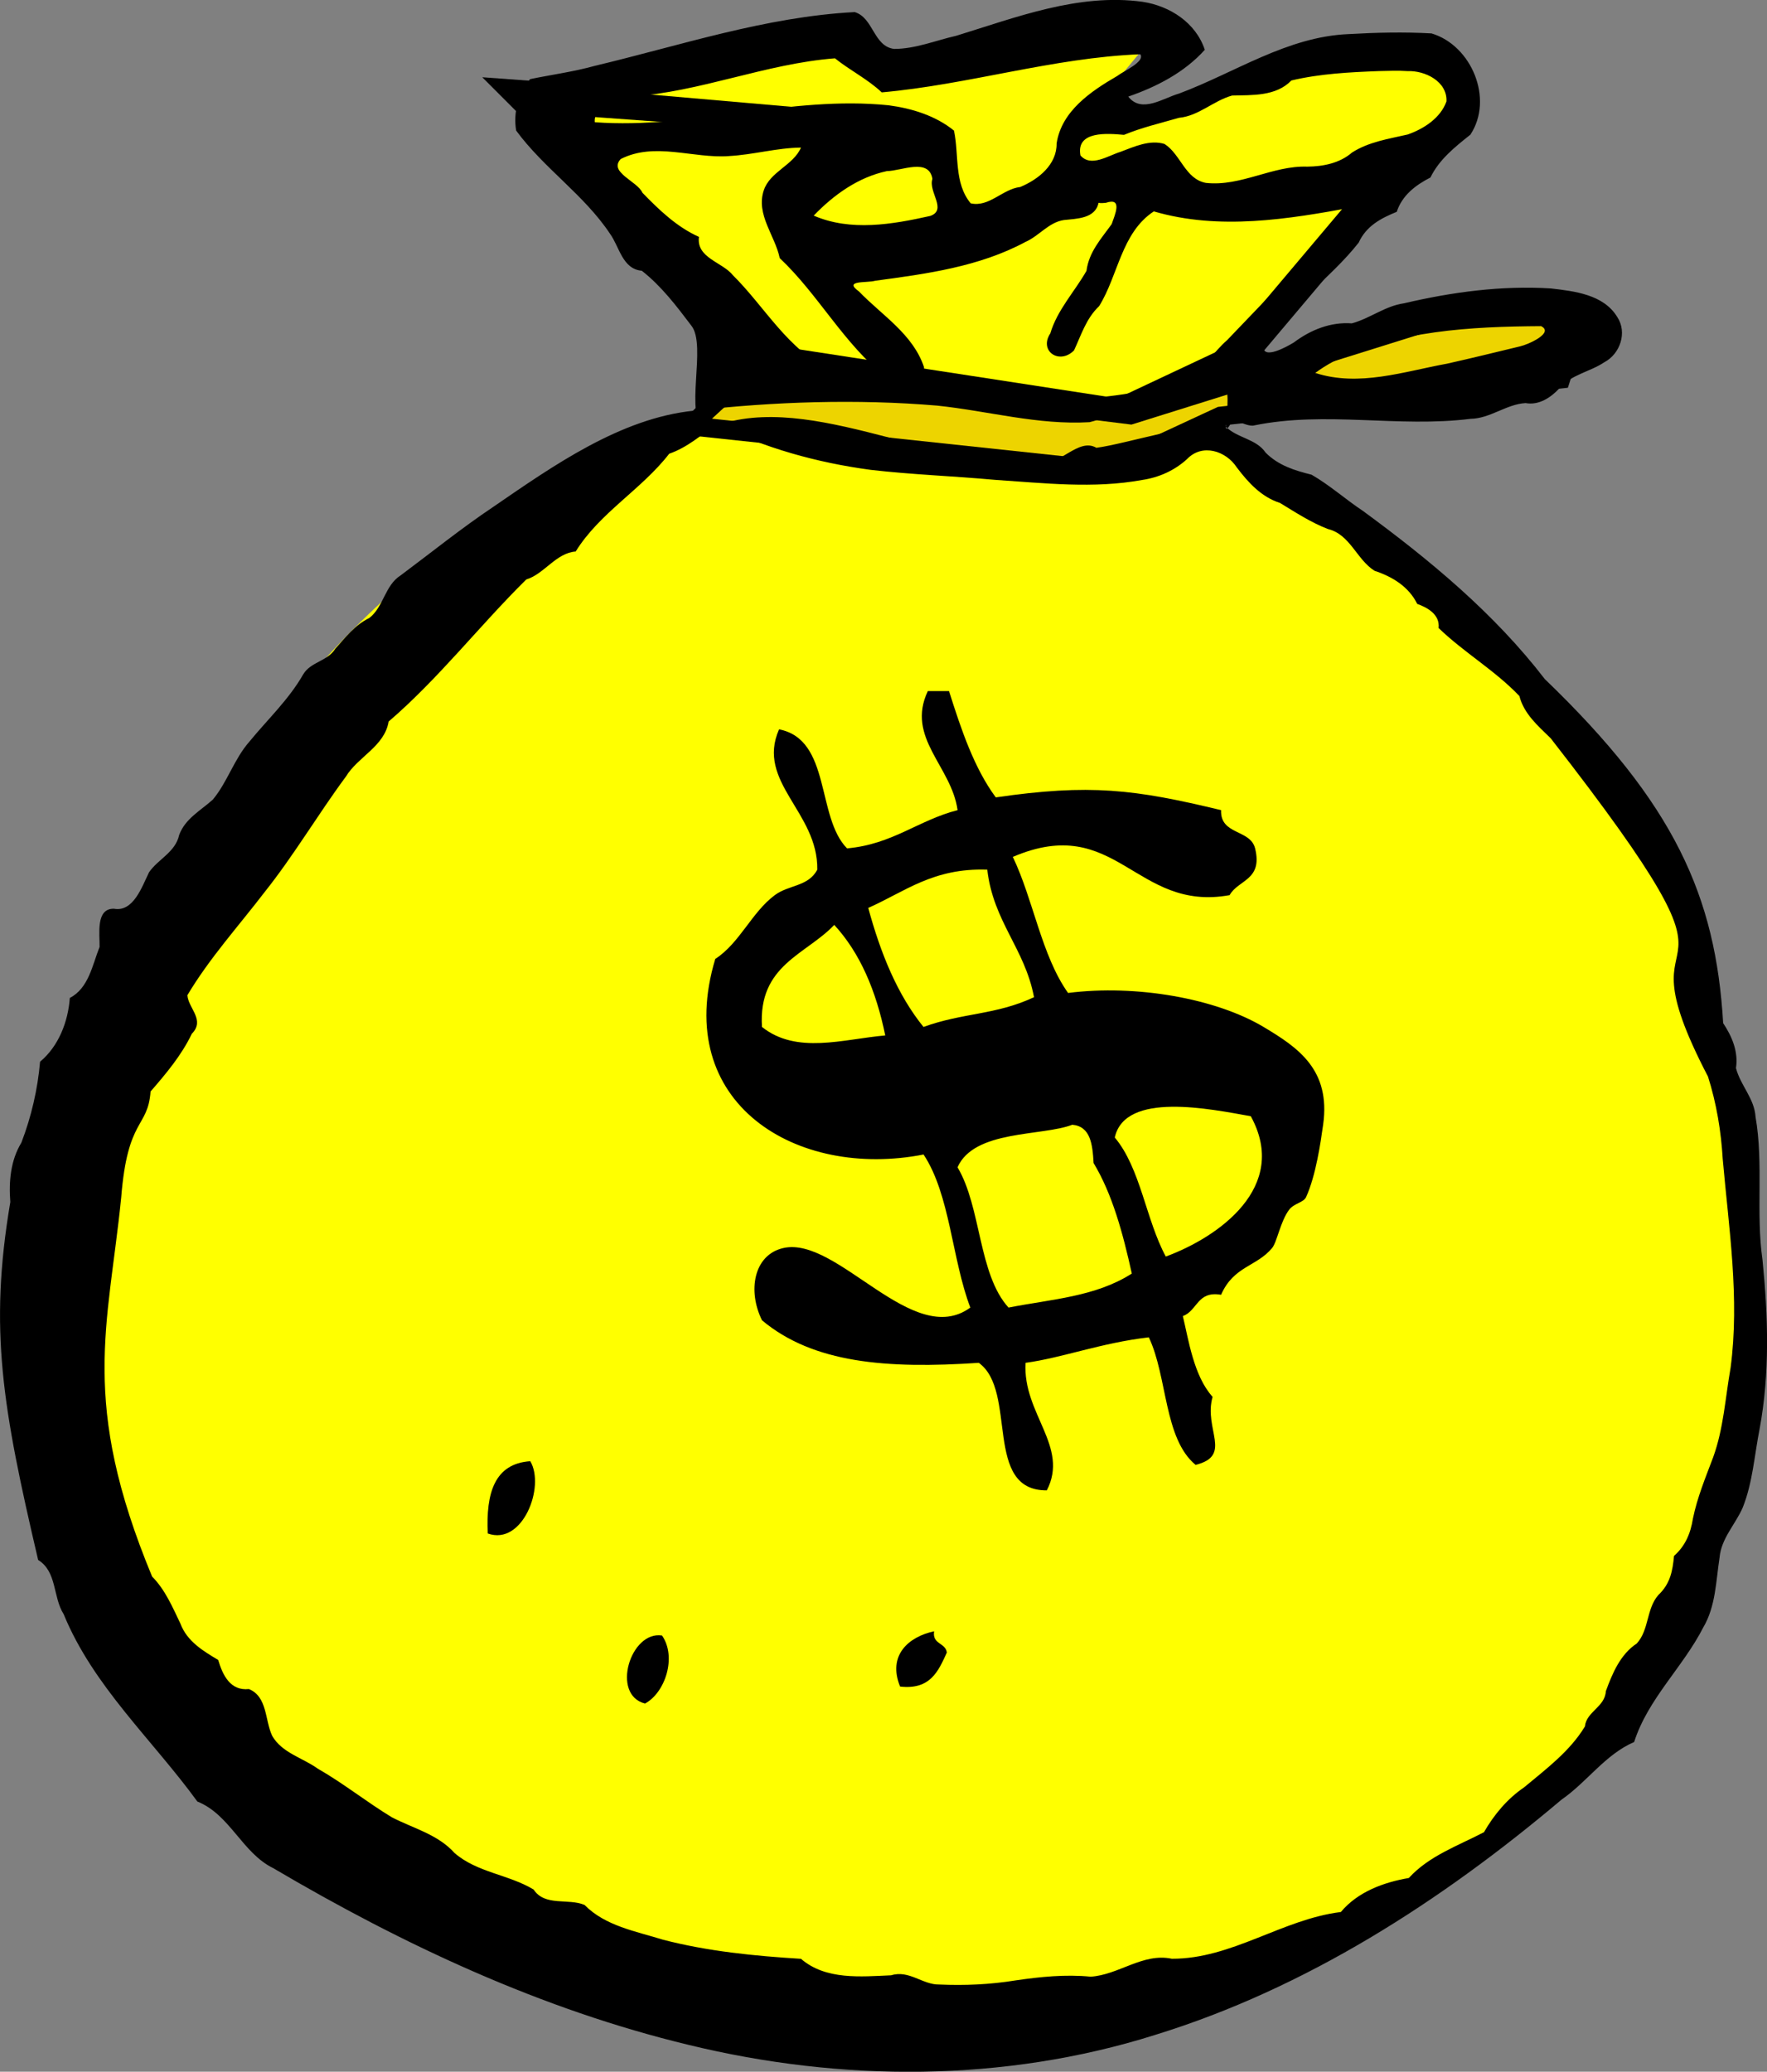 <?xml version="1.0"?><svg width="55.999" height="65.645" xmlns="http://www.w3.org/2000/svg">
 <rect width="100%" height="100%" fill="#808080" stroke="none"/>
 <title>Money(yellow)</title>

 <g>
  <title>Layer 1</title>
  <g id="svg_1">
   <path fill="#ffff00" fill-rule="nonzero" stroke-width="1.8" stroke-linejoin="round" stroke-miterlimit="4" stroke-dashoffset="0" id="path4796" d="m55.592,39.849c0,14.347 -11.462,24.951 -26.439,24.951c-14.977,0 -29.007,-11.767 -27.132,-25.99c1.732,-13.134 12.033,-26.601 27.009,-26.48c15.099,0.122 26.388,13.024 26.561,27.519z"/>
   <path fill="#ffff00" fill-rule="evenodd" stroke="#000000" stroke-width="1px" id="path4798" d="m24.32,11.422c-1.289,-1.933 -7.733,-8.378 -7.733,-8.378l11.814,0.859l-2.578,3.007l2.148,1.074l7.948,-2.578l3.652,0.859l5.37,-1.718l-5.8,6.874l-3.652,1.718l-11.17,-1.718z"/>
   <path fill="#ffff00" fill-rule="evenodd" stroke-width="1px" id="path4800" d="m18.699,2.83l7.518,-2.363l1.504,1.933l8.997,-1.453l-1.908,2.312l0.644,0.77l6.444,-2.704l3.222,0.215l0.859,1.718l-1.718,1.933l-4.941,1.074l-3.222,-1.074l-8.592,2.793l-1.933,-1.074l3.007,-3.222l-9.881,-0.859z"/>
   <path fill="#edd400" fill-rule="evenodd" stroke="#000000" stroke-width="0.6" stroke-miterlimit="4" id="path4802" d="m21.912,13.498c0.228,-0.304 1.994,-1.831 1.994,-1.831l11.924,1.481l11.164,-3.494l3.038,0.57l-0.57,1.785l-10.784,1.177l-3.683,1.709l-13.082,-1.396z"/>
   <path fill="black" fill-rule="evenodd" id="path4545" d="m30.076,21.898c0.389,1.228 0.795,2.438 1.482,3.368c2.981,-0.433 4.388,-0.26 7.14,0.404c-0.031,0.795 0.927,0.6 1.078,1.212c0.249,1.013 -0.536,0.99 -0.808,1.482c-2.996,0.543 -3.584,-2.62 -6.87,-1.212c0.654,1.366 0.911,3.131 1.751,4.311c2.155,-0.275 4.684,0.173 6.197,1.078c1.085,0.649 2.132,1.348 1.886,3.098c-0.08,0.571 -0.23,1.61 -0.539,2.29c-0.082,0.18 -0.383,0.196 -0.539,0.404c-0.278,0.371 -0.383,1.025 -0.539,1.212c-0.493,0.594 -1.22,0.571 -1.617,1.482c-0.762,-0.133 -0.748,0.51 -1.212,0.674c0.178,0.731 0.341,1.894 0.943,2.56c-0.292,1.022 0.65,1.863 -0.539,2.155c-1.008,-0.833 -0.888,-2.794 -1.482,-4.041c-1.507,0.174 -2.739,0.649 -3.907,0.808c-0.094,1.611 1.393,2.651 0.674,4.041c-2.024,0.013 -0.917,-3.145 -2.155,-4.041c-2.93,0.196 -5.249,0.009 -6.87,-1.347c-0.46,-0.922 -0.272,-2.075 0.674,-2.29c1.717,-0.391 4.108,3.219 5.927,1.886c-0.583,-1.527 -0.64,-3.581 -1.482,-4.85c-4.017,0.787 -7.984,-1.609 -6.601,-6.197c0.778,-0.506 1.153,-1.475 1.886,-2.021c0.447,-0.333 1.066,-0.268 1.347,-0.808c0.028,-1.829 -1.947,-2.77 -1.212,-4.446c1.655,0.321 1.175,2.777 2.155,3.772c1.443,-0.129 2.253,-0.89 3.503,-1.212c-0.192,-1.394 -1.644,-2.292 -0.943,-3.772c0.225,0 0.449,0 0.674,0zm-2.56,6.87c0.394,1.448 0.927,2.755 1.751,3.772c1.248,-0.455 2.291,-0.374 3.503,-0.943c-0.293,-1.548 -1.291,-2.391 -1.482,-4.041c-1.721,-0.06 -2.618,0.704 -3.772,1.212zm-1.078,0.539c-0.896,0.945 -2.414,1.268 -2.29,3.233c1.101,0.878 2.575,0.385 3.907,0.269c-0.29,-1.416 -0.798,-2.615 -1.617,-3.503zm8.891,6.736c0.819,0.977 0.986,2.607 1.617,3.772c1.672,-0.616 3.923,-2.205 2.694,-4.446c-1.275,-0.227 -3.986,-0.797 -4.311,0.674zm-4.984,0.943c0.756,1.265 0.655,3.387 1.617,4.446c1.357,-0.267 2.758,-0.341 3.907,-1.078c-0.284,-1.287 -0.62,-2.523 -1.212,-3.503c-0.032,-0.597 -0.097,-1.16 -0.674,-1.212c-0.967,0.37 -3.108,0.156 -3.637,1.347z" clip-rule="evenodd"/>
   <path fill-rule="evenodd" id="path4559" d="m16.805,46.3c0.478,0.796 -0.238,2.689 -1.347,2.29c-0.06,-1.273 0.21,-2.215 1.347,-2.29z" clip-rule="evenodd"/>
   <path fill-rule="evenodd" id="path4561" d="m29.603,51.688c-0.064,0.423 0.363,0.356 0.404,0.674c-0.268,0.585 -0.518,1.188 -1.482,1.078c-0.404,-0.992 0.27,-1.578 1.078,-1.751z" clip-rule="evenodd"/>
   <path fill-rule="evenodd" id="path4563" d="m20.981,51.823c0.473,0.684 0.099,1.814 -0.539,2.155c-1.088,-0.272 -0.464,-2.314 0.539,-2.155z" clip-rule="evenodd"/>
   <path fill="black" fill-rule="evenodd" id="path4691" d="m38.181,1.579c-0.644,0.717 -1.525,1.171 -2.425,1.482c0.425,0.544 1.114,0.043 1.617,-0.099c1.769,-0.662 3.417,-1.799 5.359,-1.881c0.876,-0.05 1.762,-0.072 2.636,-0.022c1.27,0.379 1.977,2.078 1.231,3.208c-0.497,0.396 -0.989,0.787 -1.266,1.357c-0.479,0.246 -0.897,0.568 -1.068,1.088c-0.511,0.207 -0.968,0.452 -1.207,0.977c-0.922,1.17 -2.218,2.009 -3.019,3.281c-0.021,0.446 0.748,0.014 0.965,-0.119c0.532,-0.399 1.165,-0.654 1.836,-0.605c0.575,-0.153 1.055,-0.552 1.657,-0.636c1.518,-0.356 3.088,-0.568 4.648,-0.471c0.755,0.087 1.675,0.191 2.109,0.906c0.323,0.49 0.091,1.168 -0.41,1.433c-0.459,0.307 -1.052,0.389 -1.423,0.826c-0.275,0.294 -0.651,0.546 -1.074,0.468c-0.616,0.037 -1.121,0.491 -1.746,0.499c-2.276,0.286 -4.589,-0.255 -6.851,0.208c-0.274,0.085 -1.033,-0.489 -0.901,0.041c0.359,0.364 0.963,0.381 1.26,0.821c0.409,0.412 0.928,0.568 1.456,0.7c0.577,0.332 1.076,0.781 1.63,1.149c2.113,1.549 4.159,3.242 5.764,5.329c4.107,3.948 5.413,6.871 5.651,10.9c0.287,0.432 0.484,0.909 0.406,1.425c0.139,0.542 0.585,0.964 0.62,1.543c0.26,1.501 0.006,3.032 0.221,4.538c0.178,1.779 0.236,3.585 -0.092,5.351c-0.166,0.835 -0.218,1.705 -0.538,2.5c-0.234,0.532 -0.677,0.97 -0.731,1.575c-0.116,0.749 -0.12,1.543 -0.517,2.216c-0.644,1.262 -1.752,2.259 -2.19,3.63c-0.919,0.397 -1.493,1.268 -2.301,1.826c-3.808,3.216 -8.099,5.984 -12.893,7.459c-4.765,1.501 -9.928,1.491 -14.763,0.314c-4.662,-1.121 -9.051,-3.172 -13.167,-5.599c-0.99,-0.482 -1.371,-1.697 -2.41,-2.114c-1.429,-1.964 -3.301,-3.652 -4.238,-5.938c-0.344,-0.537 -0.205,-1.346 -0.808,-1.716c-1.126,-4.808 -1.566,-7.301 -0.882,-11.341c-0.05,-0.652 0.006,-1.314 0.351,-1.883c0.315,-0.821 0.516,-1.687 0.592,-2.563c0.591,-0.495 0.887,-1.266 0.943,-2.021c0.602,-0.315 0.713,-1.043 0.943,-1.617c0.009,-0.398 -0.131,-1.222 0.455,-1.21c0.621,0.114 0.892,-0.709 1.114,-1.157c0.289,-0.42 0.831,-0.627 0.954,-1.182c0.193,-0.521 0.684,-0.773 1.068,-1.121c0.463,-0.558 0.672,-1.281 1.153,-1.83c0.579,-0.708 1.256,-1.34 1.712,-2.141c0.24,-0.396 0.762,-0.407 1.011,-0.803c0.325,-0.361 0.632,-0.763 1.081,-0.978c0.456,-0.354 0.492,-1.035 0.994,-1.351c0.975,-0.727 1.922,-1.492 2.934,-2.17c1.9,-1.304 4.036,-2.812 6.358,-3.048c2.552,-0.289 5.169,-0.375 7.71,-0.161c1.624,0.17 3.192,0.621 4.829,0.525c0.583,-0.122 3.414,-1.36 4.022,-1.317c0.736,-0.062 0.022,2.08 0.439,1.386c-0.951,-0.127 -3.332,0.626 -4.244,0.743c-0.565,-0.335 -1.182,0.594 -1.765,0.47c-3.535,0.183 -7.589,-2.432 -10.638,-1.029c-0.69,-0.444 0.074,-2.683 -0.434,-3.313c-0.471,-0.622 -0.95,-1.254 -1.569,-1.738c-0.617,-0.054 -0.709,-0.761 -1.008,-1.173c-0.823,-1.237 -2.099,-2.075 -2.974,-3.269c-0.097,-0.57 0.067,-1.187 0.44,-1.629c0.683,-0.142 1.376,-0.233 2.05,-0.421c2.727,-0.649 5.421,-1.557 8.24,-1.704c0.596,0.182 0.593,1.085 1.248,1.167c0.676,-0 1.315,-0.268 1.967,-0.416c1.909,-0.586 3.873,-1.355 5.907,-1.077c0.865,0.132 1.687,0.661 1.972,1.52zm-10.238,1.347c-0.447,-0.421 -1.005,-0.695 -1.482,-1.078c-2.197,0.169 -4.266,1.068 -6.466,1.212c-0.188,0.507 -1.205,0.184 -1.144,0.813c3.122,0.227 6.189,-0.855 9.31,-0.537c0.739,0.098 1.485,0.327 2.072,0.802c0.165,0.767 -0.006,1.657 0.53,2.305c0.582,0.133 1.01,-0.454 1.57,-0.518c0.57,-0.237 1.162,-0.704 1.153,-1.38c0.154,-1.025 1.087,-1.654 1.916,-2.135c0.216,-0.165 0.895,-0.456 0.736,-0.691c-2.77,0.11 -5.442,0.963 -8.196,1.208zm15.762,-0.674c-0.931,0.036 -1.869,0.082 -2.779,0.298c-0.487,0.505 -1.238,0.461 -1.879,0.477c-0.591,0.165 -1.056,0.647 -1.683,0.706c-0.584,0.169 -1.179,0.307 -1.743,0.54c-0.504,-0.045 -1.528,-0.139 -1.38,0.651c0.332,0.388 0.881,0.004 1.269,-0.113c0.437,-0.164 0.931,-0.394 1.397,-0.249c0.513,0.329 0.654,1.111 1.309,1.233c1.111,0.123 2.113,-0.554 3.216,-0.515c0.503,-0.005 1.025,-0.109 1.415,-0.446c0.531,-0.341 1.163,-0.434 1.764,-0.572c0.512,-0.179 1.043,-0.522 1.23,-1.049c0.03,-0.634 -0.68,-0.982 -1.234,-0.96c-0.3,-0.021 -0.601,-0.007 -0.902,-0.001zm-20.611,2.694c-1.138,0.08 -2.342,-0.457 -3.424,0.094c-0.389,0.424 0.529,0.697 0.69,1.068c0.528,0.543 1.09,1.085 1.791,1.398c-0.089,0.671 0.745,0.796 1.08,1.219c1.016,1.007 1.743,2.374 3.089,2.996c0.549,0.24 1.166,0.311 1.759,0.23c-1.338,-1.055 -2.137,-2.612 -3.368,-3.772c-0.148,-0.717 -0.76,-1.378 -0.507,-2.145c0.202,-0.604 0.931,-0.786 1.181,-1.358c-0.772,0.009 -1.521,0.23 -2.29,0.269zm2.694,1.886c1.174,0.508 2.491,0.279 3.694,0.01c0.546,-0.196 -0.07,-0.762 0.068,-1.173c-0.11,-0.678 -0.987,-0.25 -1.441,-0.248c-0.914,0.196 -1.682,0.749 -2.321,1.41zm9.026,-0.404c-0.105,0.502 -0.692,0.5 -1.098,0.544c-0.479,0.071 -0.786,0.505 -1.218,0.694c-1.461,0.786 -3.135,1.012 -4.757,1.229c-0.263,0.078 -1.03,-0.026 -0.521,0.338c0.729,0.758 1.718,1.355 2.064,2.403c-0.035,0.526 0.304,1.117 0.895,0.908c2.496,0.171 5.085,0.29 7.483,-0.554c0.491,-0.314 0.795,-0.836 1.231,-1.216c1.337,-1.401 2.692,-2.787 4.005,-4.211c-2.076,0.385 -4.26,0.742 -6.332,0.135c-1.032,0.68 -1.124,2.023 -1.733,3.002c-0.414,0.392 -0.573,0.929 -0.795,1.402c-0.456,0.466 -1.124,0.028 -0.752,-0.539c0.221,-0.743 0.77,-1.321 1.146,-1.98c0.078,-0.604 0.468,-1.02 0.799,-1.482c0.1,-0.294 0.363,-0.859 -0.186,-0.674c-0.076,0.008 -0.154,0.014 -0.23,0.001zm6.87,5.389c1.381,0.449 2.809,-0.045 4.176,-0.294c0.781,-0.174 1.539,-0.362 2.316,-0.549c0.267,-0.061 1.085,-0.43 0.664,-0.64c-2.227,0.014 -4.546,0.135 -6.584,1.121c-0.199,0.106 -0.391,0.226 -0.572,0.361zm3.907,8.083c0.051,-0.442 -0.382,-0.659 -0.677,-0.765c-0.27,-0.55 -0.795,-0.866 -1.353,-1.049c-0.568,-0.358 -0.774,-1.154 -1.476,-1.323c-0.542,-0.208 -1.03,-0.53 -1.52,-0.827c-0.591,-0.188 -1.01,-0.649 -1.371,-1.128c-0.346,-0.526 -1.096,-0.764 -1.575,-0.261c-0.399,0.364 -0.894,0.584 -1.426,0.662c-1.534,0.281 -3.101,0.098 -4.643,-0.003c-1.317,-0.121 -2.641,-0.166 -3.955,-0.318c-1.696,-0.227 -3.37,-0.69 -4.905,-1.454c-0.462,0.359 -0.921,0.748 -1.482,0.943c-0.879,1.136 -2.199,1.865 -2.964,3.098c-0.626,0.046 -0.998,0.716 -1.566,0.886c-1.487,1.469 -2.773,3.137 -4.362,4.502c-0.13,0.788 -0.972,1.112 -1.357,1.748c-0.885,1.196 -1.64,2.483 -2.568,3.649c-0.828,1.082 -1.754,2.101 -2.453,3.275c0.035,0.423 0.571,0.784 0.141,1.221c-0.326,0.681 -0.816,1.263 -1.307,1.829c-0.087,1.177 -0.73,0.814 -0.931,3.36c-0.414,4.101 -1.319,6.468 0.979,12.009c0.415,0.418 0.646,0.968 0.898,1.492c0.209,0.564 0.73,0.873 1.197,1.151c0.144,0.488 0.387,0.985 0.973,0.922c0.592,0.242 0.503,0.993 0.74,1.486c0.31,0.539 0.967,0.693 1.445,1.038c0.814,0.465 1.547,1.056 2.346,1.54c0.675,0.349 1.463,0.544 1.985,1.13c0.714,0.622 1.714,0.679 2.507,1.159c0.361,0.545 1.097,0.267 1.614,0.488c0.659,0.669 1.623,0.832 2.485,1.101c1.429,0.371 2.904,0.515 4.374,0.606c0.786,0.678 1.897,0.564 2.859,0.522c0.565,-0.176 1,0.302 1.518,0.292c0.811,0.036 1.622,0.001 2.423,-0.13c0.787,-0.115 1.586,-0.197 2.38,-0.118c0.888,-0.054 1.655,-0.763 2.573,-0.568c1.901,0.008 3.5,-1.253 5.356,-1.481c0.534,-0.639 1.356,-0.942 2.155,-1.078c0.64,-0.703 1.559,-1.021 2.381,-1.451c0.321,-0.558 0.74,-1.059 1.273,-1.422c0.697,-0.582 1.45,-1.14 1.927,-1.93c0.044,-0.468 0.639,-0.618 0.662,-1.115c0.209,-0.568 0.457,-1.165 0.981,-1.513c0.394,-0.431 0.299,-1.093 0.682,-1.534c0.376,-0.353 0.454,-0.759 0.498,-1.24c0.351,-0.311 0.523,-0.7 0.6,-1.187c0.138,-0.671 0.401,-1.302 0.641,-1.94c0.331,-0.912 0.384,-1.887 0.552,-2.834c0.291,-2.202 -0.055,-4.416 -0.249,-6.61c-0.052,-0.888 -0.198,-1.768 -0.467,-2.617c-3.131,-6.006 2.286,-1.392 -4.987,-10.722c-0.397,-0.385 -0.85,-0.777 -0.99,-1.336c-0.772,-0.812 -1.756,-1.378 -2.56,-2.155z"/>
  </g>
 </g>
</svg>